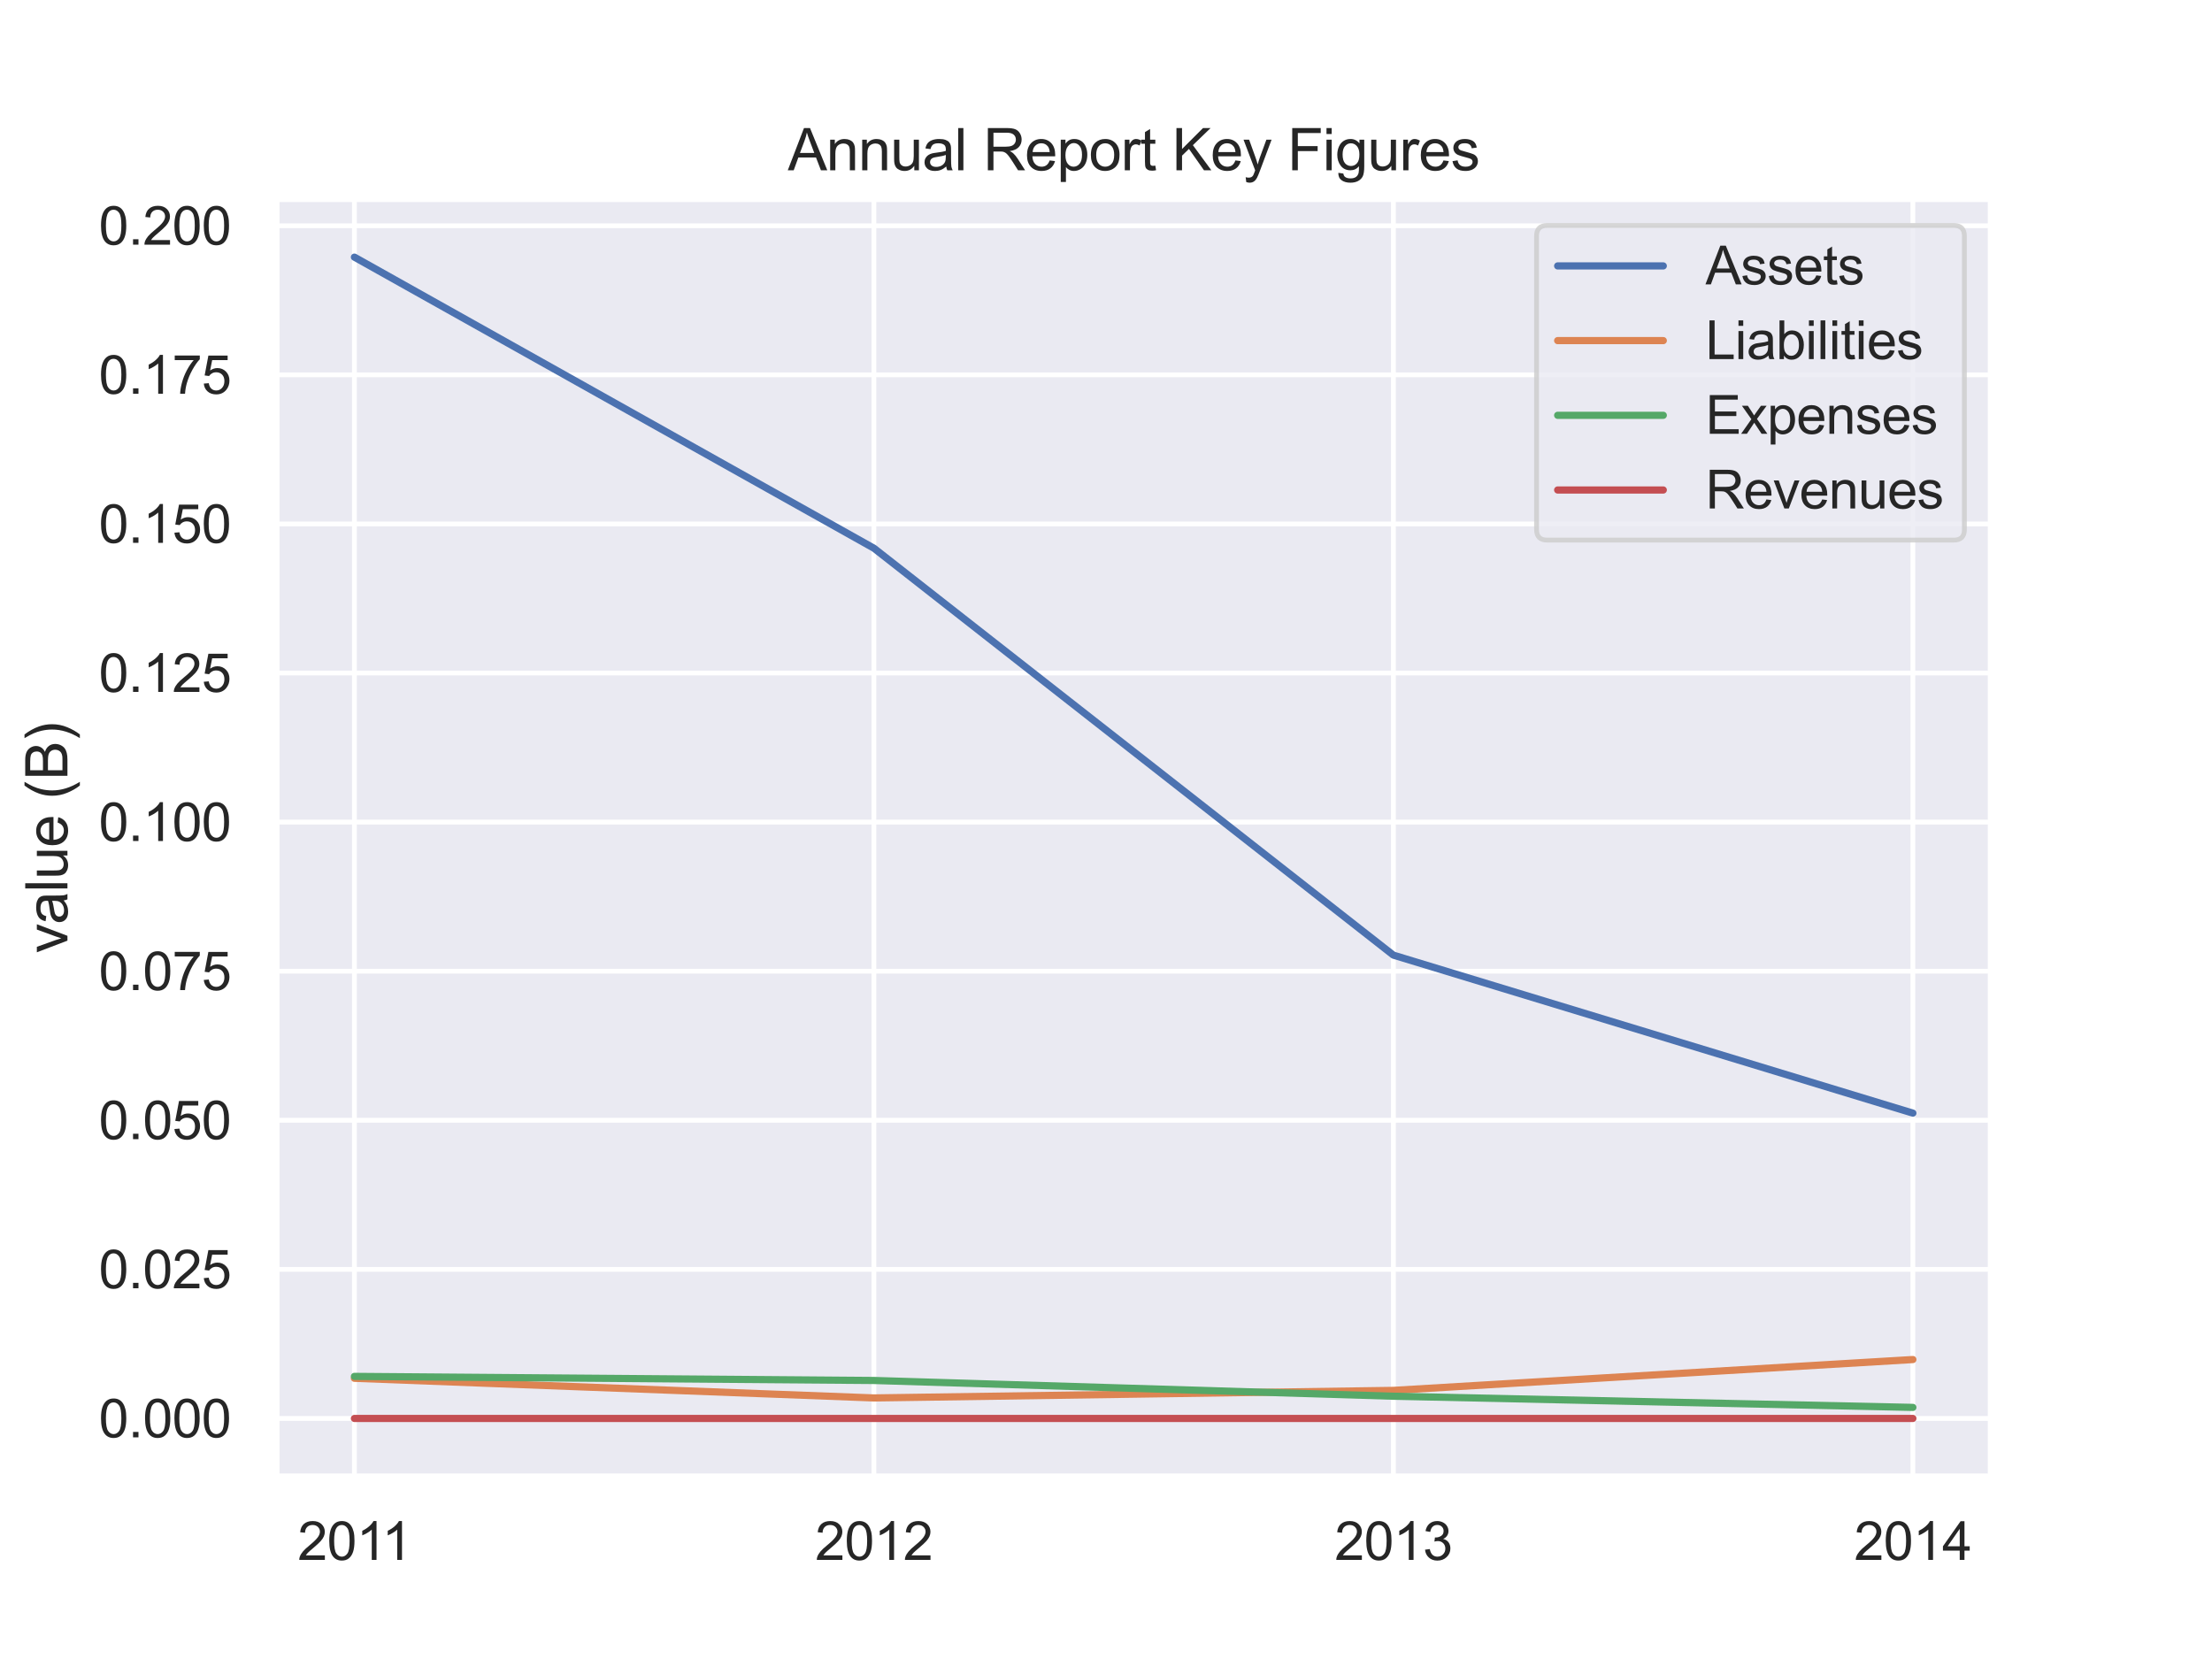 <?xml version="1.0" encoding="utf-8" standalone="no"?>
<!DOCTYPE svg PUBLIC "-//W3C//DTD SVG 1.1//EN"
  "http://www.w3.org/Graphics/SVG/1.1/DTD/svg11.dtd">
<svg xmlns:xlink="http://www.w3.org/1999/xlink" width="460.8pt" height="345.6pt" viewBox="0 0 460.8 345.6" xmlns="http://www.w3.org/2000/svg" version="1.1">
 <defs>
  <style type="text/css">*{stroke-linejoin: round; stroke-linecap: butt}</style>
 </defs>
 <g id="figure_1">
  <g id="patch_1">
   <path d="M 0 345.6 
L 460.8 345.6 
L 460.8 0 
L 0 0 
z
" style="fill: #ffffff"/>
  </g>
  <g id="axes_1">
   <g id="patch_2">
    <path d="M 57.6 307.584 
L 414.72 307.584 
L 414.72 41.472 
L 57.6 41.472 
z
" style="fill: #eaeaf2"/>
   </g>
   <g id="matplotlib.axis_1">
    <g id="xtick_1">
     <g id="line2d_1">
      <path d="M 73.833 307.584 
L 73.833 41.472 
" clip-path="url(#p67f0b08f84)" style="fill: none; stroke: #ffffff; stroke-linecap: round"/>
     </g>
     <g id="text_1">
      <!-- 2011 -->
      <g style="fill: #262626" transform="translate(62.004 324.958) scale(0.11 -0.11)">
       <defs>
        <path id="ArialMT-32" d="M 3222 541 
L 3222 0 
L 194 0 
Q 188 203 259 391 
Q 375 700 629 1000 
Q 884 1300 1366 1694 
Q 2113 2306 2375 2664 
Q 2638 3022 2638 3341 
Q 2638 3675 2398 3904 
Q 2159 4134 1775 4134 
Q 1369 4134 1125 3890 
Q 881 3647 878 3216 
L 300 3275 
Q 359 3922 746 4261 
Q 1134 4600 1788 4600 
Q 2447 4600 2831 4234 
Q 3216 3869 3216 3328 
Q 3216 3053 3103 2787 
Q 2991 2522 2730 2228 
Q 2469 1934 1863 1422 
Q 1356 997 1212 845 
Q 1069 694 975 541 
L 3222 541 
z
" transform="scale(0.016)"/>
        <path id="ArialMT-30" d="M 266 2259 
Q 266 3072 433 3567 
Q 600 4063 929 4331 
Q 1259 4600 1759 4600 
Q 2128 4600 2406 4451 
Q 2684 4303 2865 4023 
Q 3047 3744 3150 3342 
Q 3253 2941 3253 2259 
Q 3253 1453 3087 958 
Q 2922 463 2592 192 
Q 2263 -78 1759 -78 
Q 1097 -78 719 397 
Q 266 969 266 2259 
z
M 844 2259 
Q 844 1131 1108 757 
Q 1372 384 1759 384 
Q 2147 384 2411 759 
Q 2675 1134 2675 2259 
Q 2675 3391 2411 3762 
Q 2147 4134 1753 4134 
Q 1366 4134 1134 3806 
Q 844 3388 844 2259 
z
" transform="scale(0.016)"/>
        <path id="ArialMT-31" d="M 2384 0 
L 1822 0 
L 1822 3584 
Q 1619 3391 1289 3197 
Q 959 3003 697 2906 
L 697 3450 
Q 1169 3672 1522 3987 
Q 1875 4303 2022 4600 
L 2384 4600 
L 2384 0 
z
" transform="scale(0.016)"/>
       </defs>
       <use xlink:href="#ArialMT-32"/>
       <use xlink:href="#ArialMT-30" x="55.615"/>
       <use xlink:href="#ArialMT-31" x="111.23"/>
       <use xlink:href="#ArialMT-31" x="159.471"/>
      </g>
     </g>
    </g>
    <g id="xtick_2">
     <g id="line2d_2">
      <path d="M 182.051 307.584 
L 182.051 41.472 
" clip-path="url(#p67f0b08f84)" style="fill: none; stroke: #ffffff; stroke-linecap: round"/>
     </g>
     <g id="text_2">
      <!-- 2012 -->
      <g style="fill: #262626" transform="translate(169.817 324.958) scale(0.11 -0.11)">
       <use xlink:href="#ArialMT-32"/>
       <use xlink:href="#ArialMT-30" x="55.615"/>
       <use xlink:href="#ArialMT-31" x="111.23"/>
       <use xlink:href="#ArialMT-32" x="166.846"/>
      </g>
     </g>
    </g>
    <g id="xtick_3">
     <g id="line2d_3">
      <path d="M 290.269 307.584 
L 290.269 41.472 
" clip-path="url(#p67f0b08f84)" style="fill: none; stroke: #ffffff; stroke-linecap: round"/>
     </g>
     <g id="text_3">
      <!-- 2013 -->
      <g style="fill: #262626" transform="translate(278.035 324.958) scale(0.11 -0.11)">
       <defs>
        <path id="ArialMT-33" d="M 269 1209 
L 831 1284 
Q 928 806 1161 595 
Q 1394 384 1728 384 
Q 2125 384 2398 659 
Q 2672 934 2672 1341 
Q 2672 1728 2419 1979 
Q 2166 2231 1775 2231 
Q 1616 2231 1378 2169 
L 1441 2663 
Q 1497 2656 1531 2656 
Q 1891 2656 2178 2843 
Q 2466 3031 2466 3422 
Q 2466 3731 2256 3934 
Q 2047 4138 1716 4138 
Q 1388 4138 1169 3931 
Q 950 3725 888 3313 
L 325 3413 
Q 428 3978 793 4289 
Q 1159 4600 1703 4600 
Q 2078 4600 2393 4439 
Q 2709 4278 2876 4000 
Q 3044 3722 3044 3409 
Q 3044 3113 2884 2869 
Q 2725 2625 2413 2481 
Q 2819 2388 3044 2092 
Q 3269 1797 3269 1353 
Q 3269 753 2831 336 
Q 2394 -81 1725 -81 
Q 1122 -81 723 278 
Q 325 638 269 1209 
z
" transform="scale(0.016)"/>
       </defs>
       <use xlink:href="#ArialMT-32"/>
       <use xlink:href="#ArialMT-30" x="55.615"/>
       <use xlink:href="#ArialMT-31" x="111.23"/>
       <use xlink:href="#ArialMT-33" x="166.846"/>
      </g>
     </g>
    </g>
    <g id="xtick_4">
     <g id="line2d_4">
      <path d="M 398.487 307.584 
L 398.487 41.472 
" clip-path="url(#p67f0b08f84)" style="fill: none; stroke: #ffffff; stroke-linecap: round"/>
     </g>
     <g id="text_4">
      <!-- 2014 -->
      <g style="fill: #262626" transform="translate(386.253 324.958) scale(0.11 -0.11)">
       <defs>
        <path id="ArialMT-34" d="M 2069 0 
L 2069 1097 
L 81 1097 
L 81 1613 
L 2172 4581 
L 2631 4581 
L 2631 1613 
L 3250 1613 
L 3250 1097 
L 2631 1097 
L 2631 0 
L 2069 0 
z
M 2069 1613 
L 2069 3678 
L 634 1613 
L 2069 1613 
z
" transform="scale(0.016)"/>
       </defs>
       <use xlink:href="#ArialMT-32"/>
       <use xlink:href="#ArialMT-30" x="55.615"/>
       <use xlink:href="#ArialMT-31" x="111.23"/>
       <use xlink:href="#ArialMT-34" x="166.846"/>
      </g>
     </g>
    </g>
   </g>
   <g id="matplotlib.axis_2">
    <g id="ytick_1">
     <g id="line2d_5">
      <path d="M 57.6 295.488 
L 414.72 295.488 
" clip-path="url(#p67f0b08f84)" style="fill: none; stroke: #ffffff; stroke-linecap: round"/>
     </g>
     <g id="text_5">
      <!-- 0.000 -->
      <g style="fill: #262626" transform="translate(20.576 299.425) scale(0.11 -0.11)">
       <defs>
        <path id="ArialMT-2e" d="M 581 0 
L 581 641 
L 1222 641 
L 1222 0 
L 581 0 
z
" transform="scale(0.016)"/>
       </defs>
       <use xlink:href="#ArialMT-30"/>
       <use xlink:href="#ArialMT-2e" x="55.615"/>
       <use xlink:href="#ArialMT-30" x="83.398"/>
       <use xlink:href="#ArialMT-30" x="139.014"/>
       <use xlink:href="#ArialMT-30" x="194.629"/>
      </g>
     </g>
    </g>
    <g id="ytick_2">
     <g id="line2d_6">
      <path d="M 57.6 264.431 
L 414.72 264.431 
" clip-path="url(#p67f0b08f84)" style="fill: none; stroke: #ffffff; stroke-linecap: round"/>
     </g>
     <g id="text_6">
      <!-- 0.025 -->
      <g style="fill: #262626" transform="translate(20.576 268.367) scale(0.11 -0.11)">
       <defs>
        <path id="ArialMT-35" d="M 266 1200 
L 856 1250 
Q 922 819 1161 601 
Q 1400 384 1738 384 
Q 2144 384 2425 690 
Q 2706 997 2706 1503 
Q 2706 1984 2436 2262 
Q 2166 2541 1728 2541 
Q 1456 2541 1237 2417 
Q 1019 2294 894 2097 
L 366 2166 
L 809 4519 
L 3088 4519 
L 3088 3981 
L 1259 3981 
L 1013 2750 
Q 1425 3038 1878 3038 
Q 2478 3038 2890 2622 
Q 3303 2206 3303 1553 
Q 3303 931 2941 478 
Q 2500 -78 1738 -78 
Q 1113 -78 717 272 
Q 322 622 266 1200 
z
" transform="scale(0.016)"/>
       </defs>
       <use xlink:href="#ArialMT-30"/>
       <use xlink:href="#ArialMT-2e" x="55.615"/>
       <use xlink:href="#ArialMT-30" x="83.398"/>
       <use xlink:href="#ArialMT-32" x="139.014"/>
       <use xlink:href="#ArialMT-35" x="194.629"/>
      </g>
     </g>
    </g>
    <g id="ytick_3">
     <g id="line2d_7">
      <path d="M 57.6 233.373 
L 414.72 233.373 
" clip-path="url(#p67f0b08f84)" style="fill: none; stroke: #ffffff; stroke-linecap: round"/>
     </g>
     <g id="text_7">
      <!-- 0.050 -->
      <g style="fill: #262626" transform="translate(20.576 237.31) scale(0.11 -0.11)">
       <use xlink:href="#ArialMT-30"/>
       <use xlink:href="#ArialMT-2e" x="55.615"/>
       <use xlink:href="#ArialMT-30" x="83.398"/>
       <use xlink:href="#ArialMT-35" x="139.014"/>
       <use xlink:href="#ArialMT-30" x="194.629"/>
      </g>
     </g>
    </g>
    <g id="ytick_4">
     <g id="line2d_8">
      <path d="M 57.6 202.316 
L 414.72 202.316 
" clip-path="url(#p67f0b08f84)" style="fill: none; stroke: #ffffff; stroke-linecap: round"/>
     </g>
     <g id="text_8">
      <!-- 0.075 -->
      <g style="fill: #262626" transform="translate(20.576 206.253) scale(0.11 -0.11)">
       <defs>
        <path id="ArialMT-37" d="M 303 3981 
L 303 4522 
L 3269 4522 
L 3269 4084 
Q 2831 3619 2401 2847 
Q 1972 2075 1738 1259 
Q 1569 684 1522 0 
L 944 0 
Q 953 541 1156 1306 
Q 1359 2072 1739 2783 
Q 2119 3494 2547 3981 
L 303 3981 
z
" transform="scale(0.016)"/>
       </defs>
       <use xlink:href="#ArialMT-30"/>
       <use xlink:href="#ArialMT-2e" x="55.615"/>
       <use xlink:href="#ArialMT-30" x="83.398"/>
       <use xlink:href="#ArialMT-37" x="139.014"/>
       <use xlink:href="#ArialMT-35" x="194.629"/>
      </g>
     </g>
    </g>
    <g id="ytick_5">
     <g id="line2d_9">
      <path d="M 57.6 171.259 
L 414.72 171.259 
" clip-path="url(#p67f0b08f84)" style="fill: none; stroke: #ffffff; stroke-linecap: round"/>
     </g>
     <g id="text_9">
      <!-- 0.100 -->
      <g style="fill: #262626" transform="translate(20.576 175.196) scale(0.11 -0.11)">
       <use xlink:href="#ArialMT-30"/>
       <use xlink:href="#ArialMT-2e" x="55.615"/>
       <use xlink:href="#ArialMT-31" x="83.398"/>
       <use xlink:href="#ArialMT-30" x="139.014"/>
       <use xlink:href="#ArialMT-30" x="194.629"/>
      </g>
     </g>
    </g>
    <g id="ytick_6">
     <g id="line2d_10">
      <path d="M 57.6 140.201 
L 414.72 140.201 
" clip-path="url(#p67f0b08f84)" style="fill: none; stroke: #ffffff; stroke-linecap: round"/>
     </g>
     <g id="text_10">
      <!-- 0.125 -->
      <g style="fill: #262626" transform="translate(20.576 144.138) scale(0.11 -0.11)">
       <use xlink:href="#ArialMT-30"/>
       <use xlink:href="#ArialMT-2e" x="55.615"/>
       <use xlink:href="#ArialMT-31" x="83.398"/>
       <use xlink:href="#ArialMT-32" x="139.014"/>
       <use xlink:href="#ArialMT-35" x="194.629"/>
      </g>
     </g>
    </g>
    <g id="ytick_7">
     <g id="line2d_11">
      <path d="M 57.6 109.144 
L 414.72 109.144 
" clip-path="url(#p67f0b08f84)" style="fill: none; stroke: #ffffff; stroke-linecap: round"/>
     </g>
     <g id="text_11">
      <!-- 0.150 -->
      <g style="fill: #262626" transform="translate(20.576 113.081) scale(0.11 -0.11)">
       <use xlink:href="#ArialMT-30"/>
       <use xlink:href="#ArialMT-2e" x="55.615"/>
       <use xlink:href="#ArialMT-31" x="83.398"/>
       <use xlink:href="#ArialMT-35" x="139.014"/>
       <use xlink:href="#ArialMT-30" x="194.629"/>
      </g>
     </g>
    </g>
    <g id="ytick_8">
     <g id="line2d_12">
      <path d="M 57.6 78.087 
L 414.72 78.087 
" clip-path="url(#p67f0b08f84)" style="fill: none; stroke: #ffffff; stroke-linecap: round"/>
     </g>
     <g id="text_12">
      <!-- 0.175 -->
      <g style="fill: #262626" transform="translate(20.576 82.024) scale(0.11 -0.11)">
       <use xlink:href="#ArialMT-30"/>
       <use xlink:href="#ArialMT-2e" x="55.615"/>
       <use xlink:href="#ArialMT-31" x="83.398"/>
       <use xlink:href="#ArialMT-37" x="139.014"/>
       <use xlink:href="#ArialMT-35" x="194.629"/>
      </g>
     </g>
    </g>
    <g id="ytick_9">
     <g id="line2d_13">
      <path d="M 57.6 47.03 
L 414.72 47.03 
" clip-path="url(#p67f0b08f84)" style="fill: none; stroke: #ffffff; stroke-linecap: round"/>
     </g>
     <g id="text_13">
      <!-- 0.200 -->
      <g style="fill: #262626" transform="translate(20.576 50.966) scale(0.11 -0.11)">
       <use xlink:href="#ArialMT-30"/>
       <use xlink:href="#ArialMT-2e" x="55.615"/>
       <use xlink:href="#ArialMT-32" x="83.398"/>
       <use xlink:href="#ArialMT-30" x="139.014"/>
       <use xlink:href="#ArialMT-30" x="194.629"/>
      </g>
     </g>
    </g>
    <g id="text_14">
     <!-- value (B) -->
     <g style="fill: #262626" transform="translate(14.05 198.536) rotate(-90) scale(0.12 -0.12)">
      <defs>
       <path id="ArialMT-76" d="M 1344 0 
L 81 3319 
L 675 3319 
L 1388 1331 
Q 1503 1009 1600 663 
Q 1675 925 1809 1294 
L 2547 3319 
L 3125 3319 
L 1869 0 
L 1344 0 
z
" transform="scale(0.016)"/>
       <path id="ArialMT-61" d="M 2588 409 
Q 2275 144 1986 34 
Q 1697 -75 1366 -75 
Q 819 -75 525 192 
Q 231 459 231 875 
Q 231 1119 342 1320 
Q 453 1522 633 1644 
Q 813 1766 1038 1828 
Q 1203 1872 1538 1913 
Q 2219 1994 2541 2106 
Q 2544 2222 2544 2253 
Q 2544 2597 2384 2738 
Q 2169 2928 1744 2928 
Q 1347 2928 1158 2789 
Q 969 2650 878 2297 
L 328 2372 
Q 403 2725 575 2942 
Q 747 3159 1072 3276 
Q 1397 3394 1825 3394 
Q 2250 3394 2515 3294 
Q 2781 3194 2906 3042 
Q 3031 2891 3081 2659 
Q 3109 2516 3109 2141 
L 3109 1391 
Q 3109 606 3145 398 
Q 3181 191 3288 0 
L 2700 0 
Q 2613 175 2588 409 
z
M 2541 1666 
Q 2234 1541 1622 1453 
Q 1275 1403 1131 1340 
Q 988 1278 909 1158 
Q 831 1038 831 891 
Q 831 666 1001 516 
Q 1172 366 1500 366 
Q 1825 366 2078 508 
Q 2331 650 2450 897 
Q 2541 1088 2541 1459 
L 2541 1666 
z
" transform="scale(0.016)"/>
       <path id="ArialMT-6c" d="M 409 0 
L 409 4581 
L 972 4581 
L 972 0 
L 409 0 
z
" transform="scale(0.016)"/>
       <path id="ArialMT-75" d="M 2597 0 
L 2597 488 
Q 2209 -75 1544 -75 
Q 1250 -75 995 37 
Q 741 150 617 320 
Q 494 491 444 738 
Q 409 903 409 1263 
L 409 3319 
L 972 3319 
L 972 1478 
Q 972 1038 1006 884 
Q 1059 663 1231 536 
Q 1403 409 1656 409 
Q 1909 409 2131 539 
Q 2353 669 2445 892 
Q 2538 1116 2538 1541 
L 2538 3319 
L 3100 3319 
L 3100 0 
L 2597 0 
z
" transform="scale(0.016)"/>
       <path id="ArialMT-65" d="M 2694 1069 
L 3275 997 
Q 3138 488 2766 206 
Q 2394 -75 1816 -75 
Q 1088 -75 661 373 
Q 234 822 234 1631 
Q 234 2469 665 2931 
Q 1097 3394 1784 3394 
Q 2450 3394 2872 2941 
Q 3294 2488 3294 1666 
Q 3294 1616 3291 1516 
L 816 1516 
Q 847 969 1125 678 
Q 1403 388 1819 388 
Q 2128 388 2347 550 
Q 2566 713 2694 1069 
z
M 847 1978 
L 2700 1978 
Q 2663 2397 2488 2606 
Q 2219 2931 1791 2931 
Q 1403 2931 1139 2672 
Q 875 2413 847 1978 
z
" transform="scale(0.016)"/>
       <path id="ArialMT-20" transform="scale(0.016)"/>
       <path id="ArialMT-28" d="M 1497 -1347 
Q 1031 -759 709 28 
Q 388 816 388 1659 
Q 388 2403 628 3084 
Q 909 3875 1497 4659 
L 1900 4659 
Q 1522 4009 1400 3731 
Q 1209 3300 1100 2831 
Q 966 2247 966 1656 
Q 966 153 1900 -1347 
L 1497 -1347 
z
" transform="scale(0.016)"/>
       <path id="ArialMT-42" d="M 469 0 
L 469 4581 
L 2188 4581 
Q 2713 4581 3030 4442 
Q 3347 4303 3526 4014 
Q 3706 3725 3706 3409 
Q 3706 3116 3547 2856 
Q 3388 2597 3066 2438 
Q 3481 2316 3704 2022 
Q 3928 1728 3928 1328 
Q 3928 1006 3792 729 
Q 3656 453 3456 303 
Q 3256 153 2954 76 
Q 2653 0 2216 0 
L 469 0 
z
M 1075 2656 
L 2066 2656 
Q 2469 2656 2644 2709 
Q 2875 2778 2992 2937 
Q 3109 3097 3109 3338 
Q 3109 3566 3000 3739 
Q 2891 3913 2687 3977 
Q 2484 4041 1991 4041 
L 1075 4041 
L 1075 2656 
z
M 1075 541 
L 2216 541 
Q 2509 541 2628 563 
Q 2838 600 2978 687 
Q 3119 775 3209 942 
Q 3300 1109 3300 1328 
Q 3300 1584 3169 1773 
Q 3038 1963 2805 2039 
Q 2572 2116 2134 2116 
L 1075 2116 
L 1075 541 
z
" transform="scale(0.016)"/>
       <path id="ArialMT-29" d="M 791 -1347 
L 388 -1347 
Q 1322 153 1322 1656 
Q 1322 2244 1188 2822 
Q 1081 3291 891 3722 
Q 769 4003 388 4659 
L 791 4659 
Q 1378 3875 1659 3084 
Q 1900 2403 1900 1659 
Q 1900 816 1576 28 
Q 1253 -759 791 -1347 
z
" transform="scale(0.016)"/>
      </defs>
      <use xlink:href="#ArialMT-76"/>
      <use xlink:href="#ArialMT-61" x="50"/>
      <use xlink:href="#ArialMT-6c" x="105.615"/>
      <use xlink:href="#ArialMT-75" x="127.832"/>
      <use xlink:href="#ArialMT-65" x="183.447"/>
      <use xlink:href="#ArialMT-20" x="239.062"/>
      <use xlink:href="#ArialMT-28" x="266.846"/>
      <use xlink:href="#ArialMT-42" x="300.146"/>
      <use xlink:href="#ArialMT-29" x="366.846"/>
     </g>
    </g>
   </g>
   <g id="PolyCollection_1"/>
   <g id="PolyCollection_2"/>
   <g id="PolyCollection_3"/>
   <g id="PolyCollection_4"/>
   <g id="line2d_14">
    <path d="M 73.833 53.568 
L 182.051 114.202 
L 290.269 198.971 
L 398.487 231.884 
" clip-path="url(#p67f0b08f84)" style="fill: none; stroke: #4c72b0; stroke-width: 1.5; stroke-linecap: round"/>
   </g>
   <g id="line2d_15">
    <path d="M 73.833 287.124 
L 182.051 291.217 
L 290.269 289.643 
L 398.487 283.216 
" clip-path="url(#p67f0b08f84)" style="fill: none; stroke: #dd8452; stroke-width: 1.5; stroke-linecap: round"/>
   </g>
   <g id="line2d_16">
    <path d="M 73.833 286.727 
L 182.051 287.578 
L 290.269 290.858 
L 398.487 293.188 
" clip-path="url(#p67f0b08f84)" style="fill: none; stroke: #55a868; stroke-width: 1.5; stroke-linecap: round"/>
   </g>
   <g id="line2d_17">
    <path d="M 73.833 295.488 
L 182.051 295.488 
L 290.269 295.488 
L 398.487 295.488 
" clip-path="url(#p67f0b08f84)" style="fill: none; stroke: #c44e52; stroke-width: 1.5; stroke-linecap: round"/>
   </g>
   <g id="line2d_18"/>
   <g id="line2d_19"/>
   <g id="line2d_20"/>
   <g id="line2d_21"/>
   <g id="patch_3">
    <path d="M 57.6 307.584 
L 57.6 41.472 
" style="fill: none; stroke: #ffffff; stroke-width: 1.25; stroke-linejoin: miter; stroke-linecap: square"/>
   </g>
   <g id="patch_4">
    <path d="M 414.72 307.584 
L 414.72 41.472 
" style="fill: none; stroke: #ffffff; stroke-width: 1.25; stroke-linejoin: miter; stroke-linecap: square"/>
   </g>
   <g id="patch_5">
    <path d="M 57.6 307.584 
L 414.72 307.584 
" style="fill: none; stroke: #ffffff; stroke-width: 1.25; stroke-linejoin: miter; stroke-linecap: square"/>
   </g>
   <g id="patch_6">
    <path d="M 57.6 41.472 
L 414.72 41.472 
" style="fill: none; stroke: #ffffff; stroke-width: 1.25; stroke-linejoin: miter; stroke-linecap: square"/>
   </g>
   <g id="text_15">
    <!-- Annual Report Key Figures -->
    <g style="fill: #262626" transform="translate(164.126 35.472) scale(0.12 -0.12)">
     <defs>
      <path id="ArialMT-41" d="M -9 0 
L 1750 4581 
L 2403 4581 
L 4278 0 
L 3588 0 
L 3053 1388 
L 1138 1388 
L 634 0 
L -9 0 
z
M 1313 1881 
L 2866 1881 
L 2388 3150 
Q 2169 3728 2063 4100 
Q 1975 3659 1816 3225 
L 1313 1881 
z
" transform="scale(0.016)"/>
      <path id="ArialMT-6e" d="M 422 0 
L 422 3319 
L 928 3319 
L 928 2847 
Q 1294 3394 1984 3394 
Q 2284 3394 2536 3286 
Q 2788 3178 2913 3003 
Q 3038 2828 3088 2588 
Q 3119 2431 3119 2041 
L 3119 0 
L 2556 0 
L 2556 2019 
Q 2556 2363 2490 2533 
Q 2425 2703 2258 2804 
Q 2091 2906 1866 2906 
Q 1506 2906 1245 2678 
Q 984 2450 984 1813 
L 984 0 
L 422 0 
z
" transform="scale(0.016)"/>
      <path id="ArialMT-52" d="M 503 0 
L 503 4581 
L 2534 4581 
Q 3147 4581 3465 4457 
Q 3784 4334 3975 4021 
Q 4166 3709 4166 3331 
Q 4166 2844 3850 2509 
Q 3534 2175 2875 2084 
Q 3116 1969 3241 1856 
Q 3506 1613 3744 1247 
L 4541 0 
L 3778 0 
L 3172 953 
Q 2906 1366 2734 1584 
Q 2563 1803 2427 1890 
Q 2291 1978 2150 2013 
Q 2047 2034 1813 2034 
L 1109 2034 
L 1109 0 
L 503 0 
z
M 1109 2559 
L 2413 2559 
Q 2828 2559 3062 2645 
Q 3297 2731 3419 2920 
Q 3541 3109 3541 3331 
Q 3541 3656 3305 3865 
Q 3069 4075 2559 4075 
L 1109 4075 
L 1109 2559 
z
" transform="scale(0.016)"/>
      <path id="ArialMT-70" d="M 422 -1272 
L 422 3319 
L 934 3319 
L 934 2888 
Q 1116 3141 1344 3267 
Q 1572 3394 1897 3394 
Q 2322 3394 2647 3175 
Q 2972 2956 3137 2557 
Q 3303 2159 3303 1684 
Q 3303 1175 3120 767 
Q 2938 359 2589 142 
Q 2241 -75 1856 -75 
Q 1575 -75 1351 44 
Q 1128 163 984 344 
L 984 -1272 
L 422 -1272 
z
M 931 1641 
Q 931 1000 1190 694 
Q 1450 388 1819 388 
Q 2194 388 2461 705 
Q 2728 1022 2728 1688 
Q 2728 2322 2467 2637 
Q 2206 2953 1844 2953 
Q 1484 2953 1207 2617 
Q 931 2281 931 1641 
z
" transform="scale(0.016)"/>
      <path id="ArialMT-6f" d="M 213 1659 
Q 213 2581 725 3025 
Q 1153 3394 1769 3394 
Q 2453 3394 2887 2945 
Q 3322 2497 3322 1706 
Q 3322 1066 3130 698 
Q 2938 331 2570 128 
Q 2203 -75 1769 -75 
Q 1072 -75 642 372 
Q 213 819 213 1659 
z
M 791 1659 
Q 791 1022 1069 705 
Q 1347 388 1769 388 
Q 2188 388 2466 706 
Q 2744 1025 2744 1678 
Q 2744 2294 2464 2611 
Q 2184 2928 1769 2928 
Q 1347 2928 1069 2612 
Q 791 2297 791 1659 
z
" transform="scale(0.016)"/>
      <path id="ArialMT-72" d="M 416 0 
L 416 3319 
L 922 3319 
L 922 2816 
Q 1116 3169 1280 3281 
Q 1444 3394 1641 3394 
Q 1925 3394 2219 3213 
L 2025 2691 
Q 1819 2813 1613 2813 
Q 1428 2813 1281 2702 
Q 1134 2591 1072 2394 
Q 978 2094 978 1738 
L 978 0 
L 416 0 
z
" transform="scale(0.016)"/>
      <path id="ArialMT-74" d="M 1650 503 
L 1731 6 
Q 1494 -44 1306 -44 
Q 1000 -44 831 53 
Q 663 150 594 308 
Q 525 466 525 972 
L 525 2881 
L 113 2881 
L 113 3319 
L 525 3319 
L 525 4141 
L 1084 4478 
L 1084 3319 
L 1650 3319 
L 1650 2881 
L 1084 2881 
L 1084 941 
Q 1084 700 1114 631 
Q 1144 563 1211 522 
Q 1278 481 1403 481 
Q 1497 481 1650 503 
z
" transform="scale(0.016)"/>
      <path id="ArialMT-4b" d="M 469 0 
L 469 4581 
L 1075 4581 
L 1075 2309 
L 3350 4581 
L 4172 4581 
L 2250 2725 
L 4256 0 
L 3456 0 
L 1825 2319 
L 1075 1588 
L 1075 0 
L 469 0 
z
" transform="scale(0.016)"/>
      <path id="ArialMT-79" d="M 397 -1278 
L 334 -750 
Q 519 -800 656 -800 
Q 844 -800 956 -737 
Q 1069 -675 1141 -563 
Q 1194 -478 1313 -144 
Q 1328 -97 1363 -6 
L 103 3319 
L 709 3319 
L 1400 1397 
Q 1534 1031 1641 628 
Q 1738 1016 1872 1384 
L 2581 3319 
L 3144 3319 
L 1881 -56 
Q 1678 -603 1566 -809 
Q 1416 -1088 1222 -1217 
Q 1028 -1347 759 -1347 
Q 597 -1347 397 -1278 
z
" transform="scale(0.016)"/>
      <path id="ArialMT-46" d="M 525 0 
L 525 4581 
L 3616 4581 
L 3616 4041 
L 1131 4041 
L 1131 2622 
L 3281 2622 
L 3281 2081 
L 1131 2081 
L 1131 0 
L 525 0 
z
" transform="scale(0.016)"/>
      <path id="ArialMT-69" d="M 425 3934 
L 425 4581 
L 988 4581 
L 988 3934 
L 425 3934 
z
M 425 0 
L 425 3319 
L 988 3319 
L 988 0 
L 425 0 
z
" transform="scale(0.016)"/>
      <path id="ArialMT-67" d="M 319 -275 
L 866 -356 
Q 900 -609 1056 -725 
Q 1266 -881 1628 -881 
Q 2019 -881 2231 -725 
Q 2444 -569 2519 -288 
Q 2563 -116 2559 434 
Q 2191 0 1641 0 
Q 956 0 581 494 
Q 206 988 206 1678 
Q 206 2153 378 2554 
Q 550 2956 876 3175 
Q 1203 3394 1644 3394 
Q 2231 3394 2613 2919 
L 2613 3319 
L 3131 3319 
L 3131 450 
Q 3131 -325 2973 -648 
Q 2816 -972 2473 -1159 
Q 2131 -1347 1631 -1347 
Q 1038 -1347 672 -1080 
Q 306 -813 319 -275 
z
M 784 1719 
Q 784 1066 1043 766 
Q 1303 466 1694 466 
Q 2081 466 2343 764 
Q 2606 1063 2606 1700 
Q 2606 2309 2336 2618 
Q 2066 2928 1684 2928 
Q 1309 2928 1046 2623 
Q 784 2319 784 1719 
z
" transform="scale(0.016)"/>
      <path id="ArialMT-73" d="M 197 991 
L 753 1078 
Q 800 744 1014 566 
Q 1228 388 1613 388 
Q 2000 388 2187 545 
Q 2375 703 2375 916 
Q 2375 1106 2209 1216 
Q 2094 1291 1634 1406 
Q 1016 1563 777 1677 
Q 538 1791 414 1992 
Q 291 2194 291 2438 
Q 291 2659 392 2848 
Q 494 3038 669 3163 
Q 800 3259 1026 3326 
Q 1253 3394 1513 3394 
Q 1903 3394 2198 3281 
Q 2494 3169 2634 2976 
Q 2775 2784 2828 2463 
L 2278 2388 
Q 2241 2644 2061 2787 
Q 1881 2931 1553 2931 
Q 1166 2931 1000 2803 
Q 834 2675 834 2503 
Q 834 2394 903 2306 
Q 972 2216 1119 2156 
Q 1203 2125 1616 2013 
Q 2213 1853 2448 1751 
Q 2684 1650 2818 1456 
Q 2953 1263 2953 975 
Q 2953 694 2789 445 
Q 2625 197 2315 61 
Q 2006 -75 1616 -75 
Q 969 -75 630 194 
Q 291 463 197 991 
z
" transform="scale(0.016)"/>
     </defs>
     <use xlink:href="#ArialMT-41"/>
     <use xlink:href="#ArialMT-6e" x="66.699"/>
     <use xlink:href="#ArialMT-6e" x="122.314"/>
     <use xlink:href="#ArialMT-75" x="177.93"/>
     <use xlink:href="#ArialMT-61" x="233.545"/>
     <use xlink:href="#ArialMT-6c" x="289.16"/>
     <use xlink:href="#ArialMT-20" x="311.377"/>
     <use xlink:href="#ArialMT-52" x="339.16"/>
     <use xlink:href="#ArialMT-65" x="411.377"/>
     <use xlink:href="#ArialMT-70" x="466.992"/>
     <use xlink:href="#ArialMT-6f" x="522.607"/>
     <use xlink:href="#ArialMT-72" x="578.223"/>
     <use xlink:href="#ArialMT-74" x="611.523"/>
     <use xlink:href="#ArialMT-20" x="639.307"/>
     <use xlink:href="#ArialMT-4b" x="667.09"/>
     <use xlink:href="#ArialMT-65" x="733.789"/>
     <use xlink:href="#ArialMT-79" x="789.404"/>
     <use xlink:href="#ArialMT-20" x="839.404"/>
     <use xlink:href="#ArialMT-46" x="867.188"/>
     <use xlink:href="#ArialMT-69" x="928.271"/>
     <use xlink:href="#ArialMT-67" x="950.488"/>
     <use xlink:href="#ArialMT-75" x="1006.104"/>
     <use xlink:href="#ArialMT-72" x="1061.719"/>
     <use xlink:href="#ArialMT-65" x="1095.02"/>
     <use xlink:href="#ArialMT-73" x="1150.635"/>
    </g>
   </g>
   <g id="legend_1">
    <g id="patch_7">
     <path d="M 322.291 112.511 
L 407.02 112.511 
Q 409.22 112.511 409.22 110.311 
L 409.22 49.172 
Q 409.22 46.972 407.02 46.972 
L 322.291 46.972 
Q 320.091 46.972 320.091 49.172 
L 320.091 110.311 
Q 320.091 112.511 322.291 112.511 
z
" style="fill: #eaeaf2; opacity: 0.8; stroke: #cccccc; stroke-linejoin: miter"/>
    </g>
    <g id="line2d_22">
     <path d="M 324.491 55.396 
L 335.491 55.396 
L 346.491 55.396 
" style="fill: none; stroke: #4c72b0; stroke-width: 1.5; stroke-linecap: round"/>
    </g>
    <g id="text_16">
     <!-- Assets -->
     <g style="fill: #262626" transform="translate(355.291 59.246) scale(0.11 -0.11)">
      <use xlink:href="#ArialMT-41"/>
      <use xlink:href="#ArialMT-73" x="66.699"/>
      <use xlink:href="#ArialMT-73" x="116.699"/>
      <use xlink:href="#ArialMT-65" x="166.699"/>
      <use xlink:href="#ArialMT-74" x="222.314"/>
      <use xlink:href="#ArialMT-73" x="250.098"/>
     </g>
    </g>
    <g id="line2d_23">
     <path d="M 324.491 70.955 
L 335.491 70.955 
L 346.491 70.955 
" style="fill: none; stroke: #dd8452; stroke-width: 1.5; stroke-linecap: round"/>
    </g>
    <g id="text_17">
     <!-- Liabilities -->
     <g style="fill: #262626" transform="translate(355.291 74.805) scale(0.11 -0.11)">
      <defs>
       <path id="ArialMT-4c" d="M 469 0 
L 469 4581 
L 1075 4581 
L 1075 541 
L 3331 541 
L 3331 0 
L 469 0 
z
" transform="scale(0.016)"/>
       <path id="ArialMT-62" d="M 941 0 
L 419 0 
L 419 4581 
L 981 4581 
L 981 2947 
Q 1338 3394 1891 3394 
Q 2197 3394 2470 3270 
Q 2744 3147 2920 2923 
Q 3097 2700 3197 2384 
Q 3297 2069 3297 1709 
Q 3297 856 2875 390 
Q 2453 -75 1863 -75 
Q 1275 -75 941 416 
L 941 0 
z
M 934 1684 
Q 934 1088 1097 822 
Q 1363 388 1816 388 
Q 2184 388 2453 708 
Q 2722 1028 2722 1663 
Q 2722 2313 2464 2622 
Q 2206 2931 1841 2931 
Q 1472 2931 1203 2611 
Q 934 2291 934 1684 
z
" transform="scale(0.016)"/>
      </defs>
      <use xlink:href="#ArialMT-4c"/>
      <use xlink:href="#ArialMT-69" x="55.615"/>
      <use xlink:href="#ArialMT-61" x="77.832"/>
      <use xlink:href="#ArialMT-62" x="133.447"/>
      <use xlink:href="#ArialMT-69" x="189.062"/>
      <use xlink:href="#ArialMT-6c" x="211.279"/>
      <use xlink:href="#ArialMT-69" x="233.496"/>
      <use xlink:href="#ArialMT-74" x="255.713"/>
      <use xlink:href="#ArialMT-69" x="283.496"/>
      <use xlink:href="#ArialMT-65" x="305.713"/>
      <use xlink:href="#ArialMT-73" x="361.328"/>
     </g>
    </g>
    <g id="line2d_24">
     <path d="M 324.491 86.515 
L 335.491 86.515 
L 346.491 86.515 
" style="fill: none; stroke: #55a868; stroke-width: 1.5; stroke-linecap: round"/>
    </g>
    <g id="text_18">
     <!-- Expenses -->
     <g style="fill: #262626" transform="translate(355.291 90.365) scale(0.11 -0.11)">
      <defs>
       <path id="ArialMT-45" d="M 506 0 
L 506 4581 
L 3819 4581 
L 3819 4041 
L 1113 4041 
L 1113 2638 
L 3647 2638 
L 3647 2100 
L 1113 2100 
L 1113 541 
L 3925 541 
L 3925 0 
L 506 0 
z
" transform="scale(0.016)"/>
       <path id="ArialMT-78" d="M 47 0 
L 1259 1725 
L 138 3319 
L 841 3319 
L 1350 2541 
Q 1494 2319 1581 2169 
Q 1719 2375 1834 2534 
L 2394 3319 
L 3066 3319 
L 1919 1756 
L 3153 0 
L 2463 0 
L 1781 1031 
L 1600 1309 
L 728 0 
L 47 0 
z
" transform="scale(0.016)"/>
      </defs>
      <use xlink:href="#ArialMT-45"/>
      <use xlink:href="#ArialMT-78" x="66.699"/>
      <use xlink:href="#ArialMT-70" x="116.699"/>
      <use xlink:href="#ArialMT-65" x="172.314"/>
      <use xlink:href="#ArialMT-6e" x="227.93"/>
      <use xlink:href="#ArialMT-73" x="283.545"/>
      <use xlink:href="#ArialMT-65" x="333.545"/>
      <use xlink:href="#ArialMT-73" x="389.16"/>
     </g>
    </g>
    <g id="line2d_25">
     <path d="M 324.491 102.075 
L 335.491 102.075 
L 346.491 102.075 
" style="fill: none; stroke: #c44e52; stroke-width: 1.5; stroke-linecap: round"/>
    </g>
    <g id="text_19">
     <!-- Revenues -->
     <g style="fill: #262626" transform="translate(355.291 105.925) scale(0.11 -0.11)">
      <use xlink:href="#ArialMT-52"/>
      <use xlink:href="#ArialMT-65" x="72.217"/>
      <use xlink:href="#ArialMT-76" x="127.832"/>
      <use xlink:href="#ArialMT-65" x="177.832"/>
      <use xlink:href="#ArialMT-6e" x="233.447"/>
      <use xlink:href="#ArialMT-75" x="289.062"/>
      <use xlink:href="#ArialMT-65" x="344.678"/>
      <use xlink:href="#ArialMT-73" x="400.293"/>
     </g>
    </g>
   </g>
  </g>
 </g>
 <defs>
  <clipPath id="p67f0b08f84">
   <rect x="57.6" y="41.472" width="357.12" height="266.112"/>
  </clipPath>
 </defs>
</svg>
